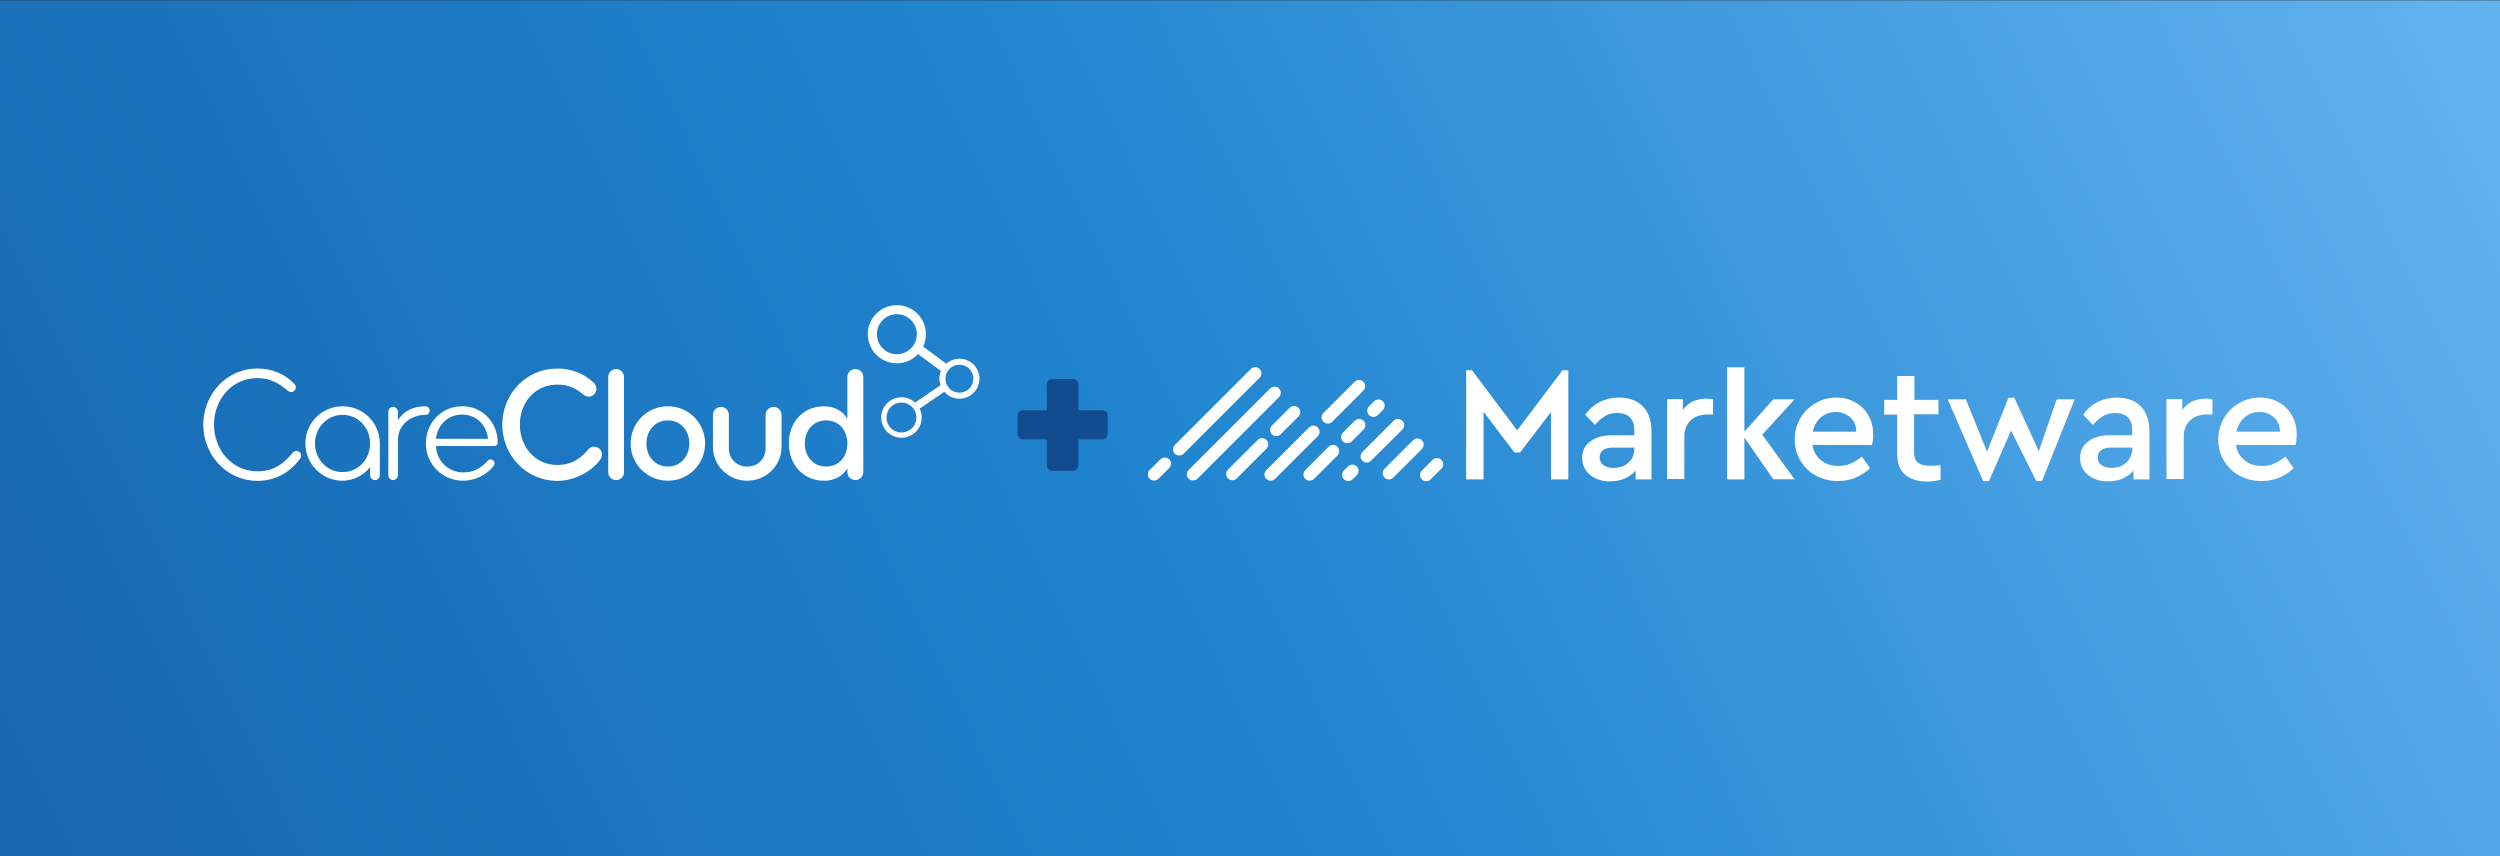 <?xml version="1.0" encoding="UTF-8"?>
<svg id="Layer_1" xmlns="http://www.w3.org/2000/svg" xmlns:xlink="http://www.w3.org/1999/xlink" version="1.1" viewBox="0 0 1460 500">
  <rect x="0" y="0" width="1460" height="500" fill="#333333" stroke="none"/>
  <!-- Generator: Adobe Illustrator 29.7.1, SVG Export Plug-In . SVG Version: 2.1.1 Build 8)  -->
  <defs>
    <style>
      .st0 {
        fill: none;
      }

      .st1 {
        display: none;
        fill: #303088;
        isolation: isolate;
        opacity: .3;
      }

      .st2 {
        fill: url(#linear-gradient);
      }

      .st3 {
        clip-path: url(#clippath-1);
      }

      .st4 {
        fill: #fff;
      }

      .st5 {
        fill: #124c8e;
      }

      .st6 {
        clip-path: url(#clippath);
      }
    </style>
    <clipPath id="clippath">
      <rect class="st0" y=".2" width="1460" height="501"/>
    </clipPath>
    <linearGradient id="linear-gradient" x1="1452.62" y1="-5976.83" x2="19.97" y2="-6664.65" gradientTransform="translate(0 -6072) scale(1 -1)" gradientUnits="userSpaceOnUse">
      <stop offset="0" stop-color="#66b5f0"/>
      <stop offset=".53" stop-color="#2185d0"/>
      <stop offset="1" stop-color="#1666af"/>
    </linearGradient>
    <clipPath id="clippath-1">
      <rect class="st0" y=".2" width="1460" height="501"/>
    </clipPath>
  </defs>
  <g>
    <g class="st6">
      <path class="st2" d="M-26.12-65.14h1525.6v627.4H-26.12V-65.14Z"/>
    </g>
    <g class="st3">
      <path class="st1" d="M-32.8-63.5h1525.6v627.4H-32.8V-63.5Z"/>
    </g>
  </g>
  <g>
    <path class="st5" d="M646.93,242.72v10.72c0,1.71-1.42,3.13-3.13,3.13h-13.47c-.28,0-.57.19-.57.57v14.7c0,1.71-1.42,3.13-3.13,3.13h-12.14c-1.71,0-3.13-1.42-3.13-3.13v-14.7c0-.28-.19-.57-.57-.57h-13.37c-1.71,0-3.13-1.42-3.13-3.13v-10.72c0-1.71,1.42-3.13,3.13-3.13h13.37c.28,0,.57-.19.57-.57v-14.61c0-1.71,1.42-3.13,3.13-3.13h12.14c1.71,0,3.13,1.42,3.13,3.13v14.61c0,.28.19.57.57.57h13.47c1.71,0,3.13,1.42,3.13,3.13Z"/>
    <path class="st4" d="M915.91,279.97h-10.15v-39.36l-18.02,23.62h-3.32l-18.02-23.71v39.45h-10.15v-63.73h3.41l26.37,35.09,26.46-35.09h3.41v63.73h0ZM945.41,232.17c2.85,0,5.41.38,7.78,1.23,2.28.76,4.36,1.99,5.98,3.7,1.71,1.61,3.03,3.6,3.89,6.07.85,2.37,1.42,5.31,1.42,8.54v28.26h-9.29v-5.22c-1.61,1.99-3.7,3.51-6.26,4.65-2.47,1.14-5.41,1.71-8.63,1.71-2.47,0-4.74-.28-6.73-1.04-1.99-.57-3.7-1.61-5.12-2.85s-2.47-2.56-3.32-4.27c-.76-1.61-1.14-3.51-1.14-5.5,0-4.08,1.61-7.4,4.74-9.67,3.13-2.37,7.3-3.6,12.52-3.6h13.18v-3.03c0-3.22-.85-5.69-2.56-7.4s-4.17-2.56-7.4-2.56c-2.66,0-5.12.57-7.11,1.8-1.99,1.23-3.98,2.94-5.88,5.12l-5.69-5.88c2.37-3.41,5.31-5.88,8.63-7.59,3.32-1.61,7.02-2.47,11-2.47ZM942.47,273.24c1.61,0,3.22-.28,4.74-.76s2.66-1.33,3.79-2.28c1.14-1.04,1.99-2.18,2.56-3.51.57-1.42.85-2.85.85-4.36v-.95h-12.05c-2.66,0-4.74.47-6.07,1.42-1.42,1.04-2.09,2.37-2.09,4.27,0,1.99.76,3.6,2.37,4.65s3.6,1.52,5.88,1.52ZM996.62,232.84c.76,0,1.52,0,2.09.09.57.09,1.23.19,1.71.28v8.82h-3.03c-1.8,0-3.6.28-5.31.76s-3.13,1.33-4.36,2.37c-1.23,1.14-2.18,2.37-2.94,3.98-.66,1.61-1.14,3.51-1.14,5.69v24.94h-10.05v-46.66h9.2v6.26c1.61-2.18,3.7-3.89,5.98-5.03,2.56-1.04,5.22-1.52,7.87-1.52ZM1018.72,279.97h-10.05v-65.44h10.05v65.44ZM1029.15,253.89l18.87,25.99h-12.42l-18.21-26.27,18.21-20.39h12.42l-18.87,20.68ZM1072.4,232.17c3.13,0,5.98.47,8.63,1.61,2.66,1.14,4.93,2.56,6.83,4.46s3.41,4.17,4.46,6.83c1.14,2.56,1.61,5.5,1.61,8.54,0,1.33-.09,2.47-.19,3.6-.19,1.14-.28,1.99-.47,2.66h-34.81c.66,3.89,2.37,6.92,5.12,9.01,2.66,2.18,6.07,3.22,10.15,3.22,2.66,0,5.22-.47,7.4-1.52s4.27-2.28,6.16-3.98l4.84,6.83c-2.47,2.28-5.31,4.17-8.44,5.5s-6.54,1.99-10.34,1.99-7.02-.57-10.15-1.9c-3.13-1.23-5.79-2.94-7.97-5.12s-3.98-4.84-5.22-7.68c-1.33-3.03-1.9-6.16-1.9-9.58s.57-6.64,1.9-9.58c1.23-3.03,2.94-5.6,5.12-7.68,2.18-2.18,4.74-3.89,7.59-5.22,3.04-1.33,6.26-1.99,9.67-1.99ZM1072.12,240.61c-3.41,0-6.26,1.04-8.73,3.13-2.37,2.09-3.98,4.84-4.74,8.35h25.42c-.09-3.7-1.33-6.54-3.7-8.54-2.37-1.9-5.03-2.94-8.25-2.94ZM1131.87,241.94h-14.04v21.91c0,3.13.76,5.22,2.37,6.45,1.61,1.14,3.89,1.71,6.92,1.71.76,0,1.71,0,2.85-.09,1.04-.09,2.09-.19,3.32-.28v8.54c-1.33.28-2.47.57-3.79.76-1.33.19-2.66.28-4.27.28-5.22,0-9.39-1.33-12.52-3.89-3.13-2.56-4.74-6.73-4.74-12.33v-22.86h-7.59v-8.63h7.59v-13.94h10.05v13.94h14.04v8.44h-.19ZM1190.67,263.47l10.43-30.25h10.53l-19.06,47.71h-3.41l-14.7-29.5-12.9,29.5h-3.41l-20.68-47.71h10.62l12.33,30.54,12.52-31.49h3.41l14.32,31.2ZM1236.2,232.17c2.85,0,5.41.38,7.78,1.23,2.28.76,4.36,1.99,5.98,3.7,1.71,1.61,3.03,3.6,3.89,6.07.85,2.37,1.42,5.31,1.42,8.54v28.26h-9.29v-5.22c-1.61,1.99-3.7,3.51-6.26,4.65-2.47,1.14-5.41,1.71-8.63,1.71-2.47,0-4.74-.28-6.73-1.04-1.99-.57-3.7-1.61-5.12-2.85s-2.47-2.56-3.32-4.27c-.76-1.61-1.14-3.51-1.14-5.5,0-4.08,1.61-7.4,4.74-9.67,3.13-2.37,7.3-3.6,12.52-3.6h13.18v-3.03c0-3.22-.85-5.69-2.56-7.4-1.71-1.71-4.17-2.56-7.4-2.56-2.66,0-5.12.57-7.11,1.8-1.99,1.23-3.98,2.94-5.88,5.12l-5.69-5.88c2.37-3.41,5.31-5.88,8.63-7.59,3.41-1.61,7.02-2.47,11-2.47ZM1233.16,273.24c1.61,0,3.22-.28,4.74-.76s2.66-1.33,3.79-2.28c1.14-1.04,1.99-2.18,2.56-3.51.57-1.42,1.04-2.85,1.04-4.36v-.95h-12.05c-2.66,0-4.74.47-6.07,1.42-1.42,1.04-2.09,2.37-2.09,4.27,0,1.99.76,3.6,2.37,4.65,1.52,1.04,3.41,1.52,5.69,1.52ZM1288.27,232.84c.76,0,1.52,0,2.09.09s1.23.19,1.71.28v8.82h-3.03c-1.8,0-3.6.28-5.31.76-1.71.47-3.13,1.33-4.36,2.37-1.23,1.14-2.18,2.37-2.94,3.98-.66,1.61-1.14,3.51-1.14,5.69v24.94h-10.05v-46.66h9.2v6.26c1.61-2.18,3.7-3.89,5.98-5.03,2.56-1.04,5.12-1.52,7.87-1.52ZM1319.75,232.17c3.13,0,5.98.47,8.63,1.61,2.66,1.14,4.93,2.56,6.83,4.46,1.9,1.9,3.41,4.17,4.46,6.83,1.14,2.56,1.61,5.5,1.61,8.54,0,1.33-.09,2.47-.19,3.6-.19,1.14-.28,1.99-.47,2.66h-34.81c.66,3.89,2.37,6.92,5.12,9.01,2.66,2.18,6.07,3.22,10.15,3.22,2.66,0,5.22-.47,7.4-1.52,2.18-1.04,4.27-2.28,6.16-3.98l4.84,6.83c-2.47,2.28-5.31,4.17-8.44,5.5s-6.54,1.99-10.34,1.99-7.02-.57-10.15-1.9c-3.13-1.23-5.79-2.94-7.97-5.12-2.18-2.18-3.98-4.84-5.22-7.68-1.33-3.03-1.9-6.16-1.9-9.58s.57-6.64,1.9-9.58c1.23-3.03,2.94-5.6,5.12-7.68,2.18-2.18,4.74-3.89,7.59-5.22,3.13-1.33,6.26-1.99,9.67-1.99ZM1319.56,240.61c-3.41,0-6.26,1.04-8.73,3.13-2.37,2.09-3.98,4.84-4.74,8.35h25.42c-.09-3.7-1.33-6.54-3.7-8.54-2.37-1.9-5.12-2.94-8.25-2.94ZM772.89,246.3h0c-1.42-1.42-1.42-3.7,0-5.12l18.21-18.21c1.42-1.42,3.7-1.42,5.12,0h0c1.42,1.42,1.42,3.7,0,5.12l-18.21,18.21c-1.42,1.42-3.7,1.42-5.12,0ZM804.66,242.42l2.94-2.94c1.42-1.42,1.42-3.7,0-5.12h0c-1.42-1.42-3.7-1.42-5.12,0l-2.94,2.94c-1.42,1.42-1.42,3.7,0,5.12h0c1.52,1.42,3.7,1.42,5.12,0ZM691.23,264.99l44.39-44.39c1.42-1.42,1.42-3.7,0-5.12h0c-1.42-1.42-3.7-1.42-5.12,0l-44.39,44.39c-1.42,1.42-1.42,3.7,0,5.12h0c1.42,1.33,3.7,1.33,5.12,0ZM682.79,268.21h0c1.42,1.42,1.42,3.7,0,5.12l-6.26,6.26c-1.42,1.42-3.7,1.42-5.12,0h0c-1.42-1.42-1.42-3.7,0-5.12l6.26-6.26c1.42-1.33,3.7-1.33,5.12,0ZM694.17,279.59h0c-1.42-1.42-1.42-3.7,0-5.12l47.61-47.61c1.42-1.42,3.7-1.42,5.12,0h0c1.42,1.42,1.42,3.7,0,5.12l-47.61,47.61c-1.52,1.33-3.7,1.33-5.12,0ZM762.27,279.69h0c-1.42-1.42-1.42-3.7,0-5.12l13.66-13.66c1.42-1.42,3.7-1.42,5.12,0h0c1.42,1.42,1.42,3.7,0,5.12l-13.66,13.66c-1.42,1.33-3.7,1.33-5.12,0ZM808.55,278.93h0c-1.42-1.42-1.42-3.7,0-5.12l16.69-16.69c1.42-1.42,3.7-1.42,5.12,0h0c1.42,1.42,1.42,3.7,0,5.12l-16.69,16.69c-1.42,1.42-3.7,1.42-5.12,0ZM830.36,279.97h0c-1.42-1.42-1.42-3.7,0-5.12l6.26-6.26c1.42-1.42,3.7-1.42,5.12,0h0c1.42,1.42,1.42,3.7,0,5.12l-6.26,6.26c-1.42,1.42-3.7,1.42-5.12,0ZM769.57,249.62h0c1.42,1.42,1.42,3.7,0,5.12l-24.94,24.94c-1.42,1.42-3.7,1.42-5.12,0h0c-1.42-1.42-1.42-3.7,0-5.12l24.94-24.94c1.42-1.42,3.7-1.42,5.12,0ZM795.65,269.07h0c-1.42-1.42-1.42-3.7,0-5.12l18.21-18.21c1.42-1.42,3.7-1.42,5.12,0h0c1.42,1.42,1.42,3.7,0,5.12l-18.3,18.21c-1.33,1.42-3.7,1.42-5.03,0ZM792.33,272.39h0c1.42,1.42,1.42,3.7,0,5.12l-2.37,2.37c-1.42,1.42-3.7,1.42-5.12,0h0c-1.42-1.42-1.42-3.7,0-5.12l2.37-2.37c1.52-1.42,3.7-1.42,5.12,0ZM796.31,245.74h0c1.42,1.42,1.42,3.7,0,5.12l-6.92,6.92c-1.42,1.42-3.7,1.42-5.12,0h0c-1.42-1.42-1.42-3.7,0-5.12l6.92-6.92c1.42-1.42,3.7-1.42,5.12,0ZM739.6,256.93h0c1.42,1.42,1.42,3.7,0,5.12l-17.36,17.36c-1.42,1.42-3.7,1.42-5.12,0h0c-1.42-1.42-1.42-3.7,0-5.12l17.36-17.36c1.42-1.42,3.7-1.42,5.12,0ZM742.82,253.61h0c-1.42-1.42-1.42-3.7,0-5.12l10.34-10.34c1.42-1.42,3.7-1.42,5.12,0h0c1.42,1.42,1.42,3.7,0,5.12l-10.34,10.34c-1.42,1.42-3.7,1.42-5.12,0Z"/>
    <g>
      <path class="st4" d="M175.21,267.92c-6.08,8.26-14.72,12.91-24.88,12.91-18.32,0-31.62-15.48-31.62-32.85s13.29-32.76,31.62-32.76c8.64,0,16.14,3.13,21.55,9.02.57.57.85,1.23.85,1.99,0,.66-.29,1.42-.76,1.9-.47.57-1.23.85-1.9.85s-1.33-.28-1.9-.76c-5.03-4.18-10.16-7.41-17.85-7.41-15.38,0-25.35,13.01-25.35,27.16s9.97,27.25,25.35,27.25c9.87,0,15.57-4.65,20.7-10.92.57-.66,1.33-.95,2.09-.95.66,0,1.33.19,1.8.66.66.57.95,1.24.95,2,0,.66-.19,1.33-.66,1.9Z"/>
      <path class="st4" d="M218.98,280.36c-1.62,0-2.85-1.23-2.85-2.85v-4.84c-2.85,4.18-9.12,8.07-16.24,8.07-11.68,0-21.55-9.68-21.55-21.74s9.68-21.74,21.74-21.74,21.74,9.68,21.74,21.74v18.51c0,1.61-1.23,2.85-2.85,2.85ZM200.09,242.28c-9.21,0-16.14,7.59-16.14,16.71s6.93,16.71,16.14,16.71,16.05-7.59,16.05-16.71-6.84-16.71-16.05-16.71Z"/>
      <path class="st4" d="M248.44,242.28c-8.36,0-16.05,5.79-16.05,14.53v20.7c0,1.52-1.33,2.85-2.85,2.85s-2.75-1.23-2.75-2.85v-37.03c0-1.62,1.14-2.85,2.75-2.85,1.52,0,2.85,1.23,2.85,2.85v4.84c3.32-5.22,9.02-8.07,16.05-8.07,1.42,0,2.47,1.14,2.47,2.56,0,1.43-1.04,2.47-2.47,2.47Z"/>
      <path class="st4" d="M288.53,260.51s.09,0-33.9,0c.29,8.55,7.12,15.38,15.95,15.38,6.27,0,10.54-2.75,14.05-6.65.57-.66,1.14-.95,1.8-.95.48,0,1.04.19,1.52.57.57.47.85,1.14.85,1.8,0,.47-.19,1.04-.57,1.52-3.23,4.37-9.97,8.54-17.85,8.54-12.06,0-21.65-9.59-21.65-21.74s9.12-21.74,21.17-21.74,20.79,9.69,20.79,21.27c0,1.23-.86,1.99-2.18,1.99ZM269.92,242.1c-8.36,0-14.43,6.08-15.29,14.15h30.38c-.86-7.98-6.74-14.15-15.1-14.15Z"/>
      <g>
        <path class="st4" d="M350.39,268.68c-5.79,7.41-15.38,12.15-24.97,12.15-18.23,0-32.09-15-32.09-32.85s13.86-32.76,32.09-32.76c7.88,0,15.57,2.75,21.27,8.26,1.05,1.04,1.62,2.28,1.62,3.51,0,1.05-.38,2.18-1.14,3.04-.86,1.05-2.09,1.61-3.32,1.61-1.04,0-2.18-.38-3.13-1.14-4.56-3.89-8.83-5.89-15.29-5.89-13.29,0-21.84,10.83-21.84,23.36s8.55,23.55,21.84,23.55c9.78,0,14.81-5.13,18.23-9.21.86-.95,1.99-1.43,3.23-1.43,1.14,0,2.37.38,3.23,1.24.95.85,1.42,1.99,1.42,3.23,0,1.14-.38,2.37-1.14,3.32Z"/>
        <path class="st4" d="M359.84,280.36c-2.56,0-4.65-1.99-4.65-4.56v-55.64c0-2.56,2.09-4.65,4.65-4.65s4.56,2.09,4.56,4.65v55.64c0,2.57-1.99,4.56-4.56,4.56Z"/>
        <path class="st4" d="M390.03,280.74c-12.06,0-21.74-9.68-21.74-21.74s9.68-21.74,21.74-21.74,21.74,9.68,21.74,21.74-9.69,21.74-21.74,21.74ZM390.03,245.51c-7.6,0-12.53,6.08-12.53,13.48s4.94,13.48,12.53,13.48,12.53-6.08,12.53-13.48c0-7.41-4.94-13.48-12.53-13.48Z"/>
        <path class="st4" d="M436.39,280.74c-11.11,0-20.03-8.83-20.03-19.84v-18.61c0-2.56,2.09-4.65,4.65-4.65s4.65,2.09,4.65,4.65v19.56c0,5.98,4.46,10.64,10.73,10.64s10.73-4.65,10.73-10.64v-19.56c0-2.56,2.09-4.65,4.65-4.65s4.65,2.09,4.65,4.65v18.61c0,11.01-8.92,19.84-20.03,19.84Z"/>
        <path class="st4" d="M499.51,280.36c-2.56,0-4.65-2.09-4.65-4.65v-2.18c-2.66,4.56-7.69,7.22-13.58,7.22-12.06,0-20.6-9.3-20.6-21.74s8.26-21.74,20.6-21.74c6.08,0,11.2,2.94,13.58,7.31v-24.5c0-2.56,2.09-4.56,4.65-4.56s4.65,2,4.65,4.56v55.64c0,2.56-2.09,4.65-4.65,4.65ZM482.42,245.51c-7.59,0-12.44,6.08-12.44,13.48s4.84,13.48,12.44,13.48,12.44-5.79,12.44-13.48c0-7.69-4.84-13.48-12.44-13.48Z"/>
      </g>
      <path class="st4" d="M566.91,211.53c-4.5-3.09-10.39-2.6-14.31.84l-13.47-9.97c3.48-7.4,1.2-16.43-5.76-21.21-7.73-5.31-18.29-3.34-23.6,4.39-5.31,7.73-3.34,18.29,4.38,23.6,7.02,4.82,16.37,3.64,22-2.39l13.36,9.88c-1.13,2.69-1.17,5.66-.25,8.32l-14.82,10.11c-.4-.36-.82-.71-1.28-1.02-5.39-3.7-12.75-2.33-16.45,3.06-3.7,5.39-2.33,12.75,3.06,16.45,5.39,3.7,12.75,2.33,16.45-3.06,2.5-3.64,2.68-8.19.87-11.9l14.39-9.82c.64.73,1.38,1.4,2.22,1.98,5.32,3.65,12.59,2.3,16.25-3.02,3.65-5.32,2.3-12.59-3.02-16.25ZM555.68,227.89c-.47-.32-.89-.68-1.27-1.08-.52-.54-.95-1.15-1.29-1.79-.36-.67-.62-1.39-.78-2.13-.28-1.32-.25-2.7.14-4.02.24-.8.6-1.59,1.1-2.32.03-.04.05-.07.08-.11.54-.75,1.18-1.38,1.89-1.89,2.71-1.95,6.45-2.1,9.37-.11,3.71,2.56,4.65,7.62,2.11,11.34-2.56,3.71-7.62,4.65-11.34,2.11ZM533.4,201.8c-.46.66-.97,1.27-1.53,1.81-3.92,3.77-10.05,4.4-14.71,1.21-5.31-3.66-6.66-10.92-3.02-16.25,3.66-5.31,10.92-6.66,16.25-3.02,4.48,3.08,6.13,8.72,4.37,13.61-.3.83-.7,1.63-1.2,2.4-.05.08-.1.16-.15.24ZM521.51,251.04c-3.98-2.74-4.98-8.17-2.26-12.16,2.74-3.98,8.17-4.99,12.16-2.26.13.09.25.19.37.29.61.47,1.14,1,1.59,1.58.46.59.83,1.24,1.11,1.91,1.13,2.66.93,5.82-.82,8.38-2.74,3.97-8.17,4.98-12.16,2.26Z"/>
    </g>
  </g>
</svg>